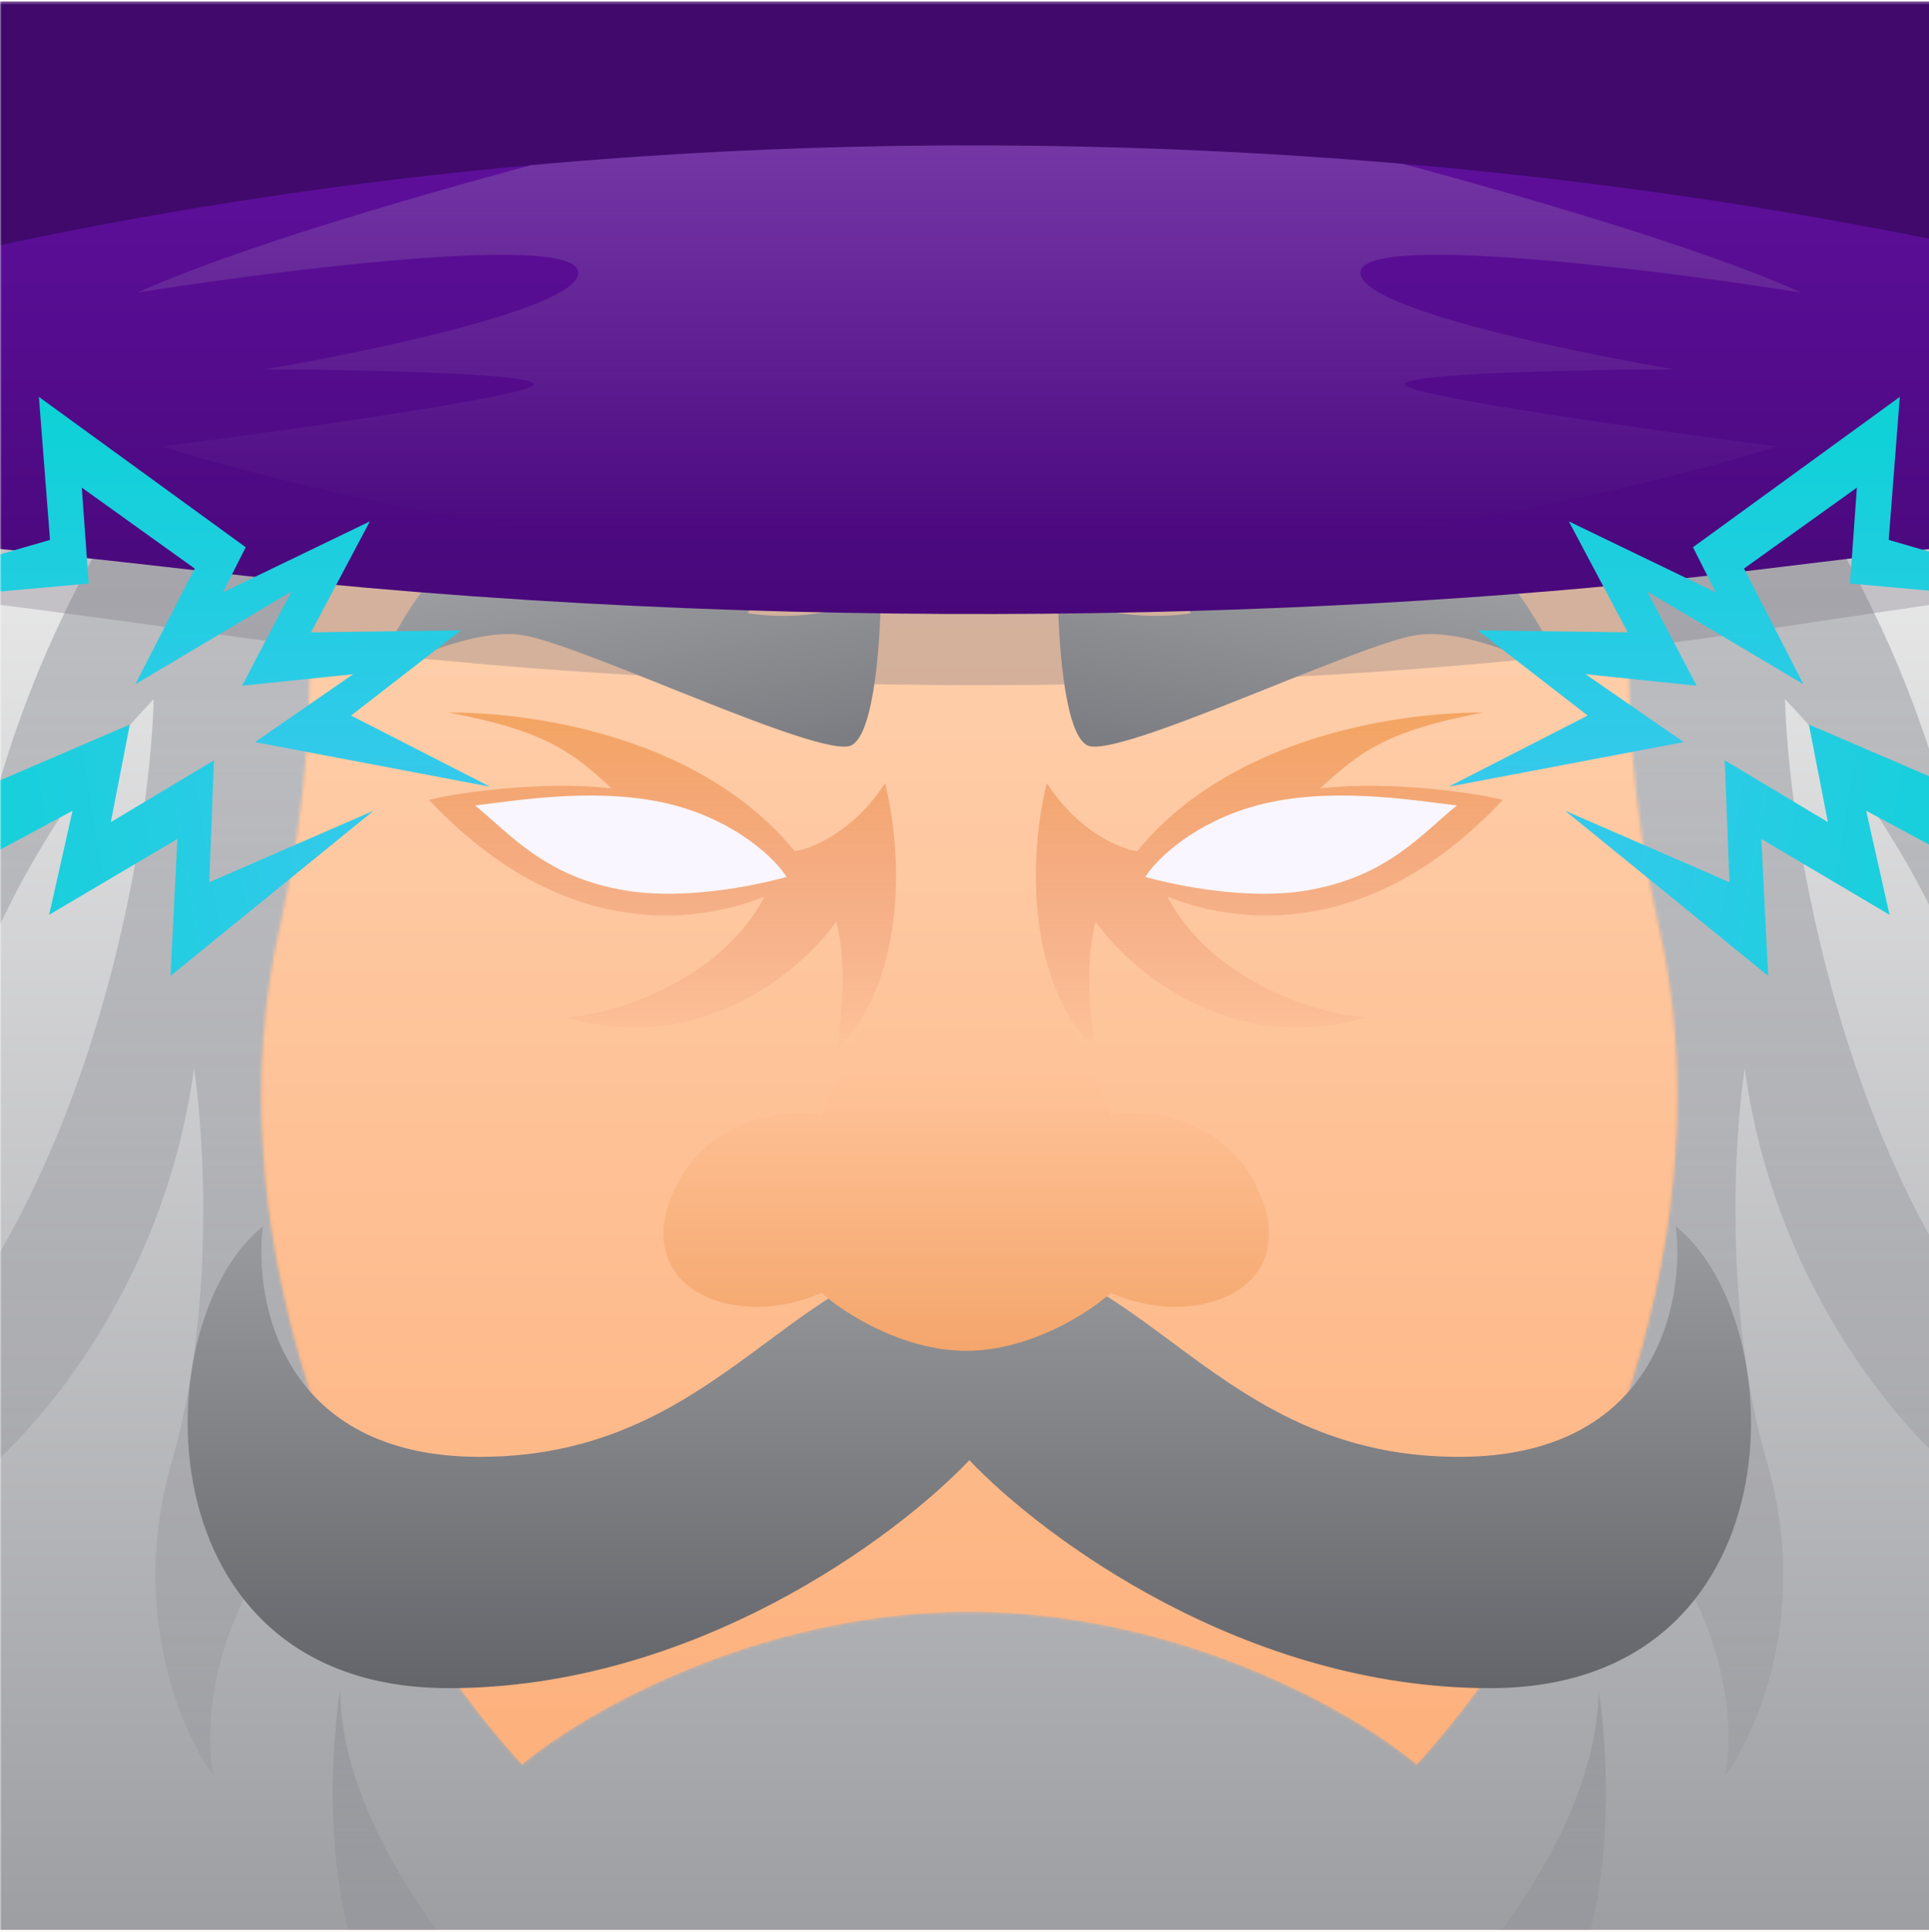<svg width="600" height="601" viewBox="0 0 600 601" fill="none" xmlns="http://www.w3.org/2000/svg">
<g clip-path="url(#clip0_8386_80689)">
<mask id="mask0_8386_80689" style="mask-type:alpha" maskUnits="userSpaceOnUse" x="0" y="0" width="604" height="604">
<rect y="0.371" width="603.019" height="603.019" fill="#D9D9D9"/>
</mask>
<g mask="url(#mask0_8386_80689)">
<path d="M0 0.371H603.019V603.39H0V0.371Z" fill="url(#paint0_linear_8386_80689)"/>
<mask id="mask1_8386_80689" style="mask-type:alpha" maskUnits="userSpaceOnUse" x="-20" y="109" width="643" height="495">
<path fill-rule="evenodd" clip-rule="evenodd" d="M87.103 123.747C94.126 147.924 103.957 214.628 87.103 288.026C66.035 379.775 105.069 486.009 162.375 548.784C181.126 533.019 235.033 501.55 301.116 501.302V501.3C301.247 501.3 301.378 501.3 301.509 501.301C301.64 501.3 301.771 501.3 301.902 501.3V501.302C367.985 501.55 421.893 533.019 440.643 548.784C497.949 486.009 536.984 379.775 515.916 288.026C499.061 214.628 508.893 147.924 515.916 123.747L622.527 109.36V603.391H301.902H301.116H-19.509V109.36L87.103 123.747Z" fill="url(#paint1_linear_8386_80689)"/>
</mask>
<g mask="url(#mask1_8386_80689)">
<path fill-rule="evenodd" clip-rule="evenodd" d="M87.103 123.747C94.126 147.924 103.957 214.628 87.103 288.026C66.035 379.775 105.069 486.009 162.375 548.784C181.126 533.019 235.033 501.55 301.116 501.302V501.3C301.247 501.3 301.378 501.3 301.509 501.301C301.64 501.3 301.771 501.3 301.902 501.3V501.302C367.985 501.55 421.893 533.019 440.643 548.784C497.949 486.009 536.984 379.775 515.916 288.026C499.061 214.628 508.893 147.924 515.916 123.747L622.527 109.36V603.391H301.902H301.116H-19.509V109.36L87.103 123.747Z" fill="url(#paint2_linear_8386_80689)"/>
<g opacity="0.5">
<path d="M-11.391 317.037C-10.674 226.623 40.828 147.067 66.489 118.59L134.717 108.735V332.281C133.596 364.867 123.962 438.105 94.386 470.37C64.809 502.635 63.464 538.485 66.489 552.377C56.518 539.157 39.939 501.156 53.382 454.91C66.826 408.664 63.626 353.888 60.346 332.281C50.83 402.555 8.556 448.795 -11.391 463.13V407.314C33.703 342.896 46.864 253.914 47.808 217.476C11.93 254.789 -6.607 299.397 -11.391 317.037Z" fill="url(#paint3_linear_8386_80689)"/>
<path d="M120.738 627.885C100.124 600.645 102.208 548.311 105.827 525.549C105.827 566.63 141.843 610.89 159.851 627.885H120.738Z" fill="url(#paint4_linear_8386_80689)"/>
<path d="M614.41 317.037C613.692 226.623 562.191 147.067 536.53 118.59L468.302 108.735V332.281C469.422 364.867 479.057 438.105 508.633 470.37C538.209 502.635 539.554 538.485 536.53 552.377C546.5 539.157 563.08 501.156 549.636 454.91C536.193 408.664 539.392 353.888 542.673 332.281C552.189 402.555 594.462 448.795 614.41 463.13V407.314C569.316 342.896 556.155 253.914 555.211 217.476C591.089 254.789 609.626 299.397 614.41 317.037Z" fill="url(#paint5_linear_8386_80689)"/>
<path d="M482.28 627.885C502.895 600.645 500.811 548.311 497.192 525.549C497.192 566.63 461.176 610.89 443.168 627.885H482.28Z" fill="url(#paint6_linear_8386_80689)"/>
</g>
</g>
<g style="mix-blend-mode:multiply" opacity="0.3">
<path d="M64.524 196.849C-77.213 176.714 -186.743 167.611 -223.791 165.576C-162.455 122.252 28.574 33.227 301.999 33.227C575.424 33.227 771.697 119.875 835.655 163.199C781.308 161.77 660.727 178.918 541.844 196.849C422.96 214.779 241.695 222.017 64.524 196.849Z" fill="#736B7A"/>
</g>
<path d="M247.186 264.781C219.407 230.687 169.675 221.617 139.425 221.617C170.111 227.365 178.179 234.19 190.264 245.218C168.336 242.828 142.568 246.508 133.442 248.803C177.749 296.033 221.464 285.55 237.807 278.873C223.862 305.784 189.093 316.057 175.841 316.363C217.921 328.84 249.539 301.789 260.089 286.704C263.704 299.602 261.595 318.826 260.089 326.826C283.474 303.441 279.961 261.619 275.281 243.632C265.432 258.784 252.448 264.044 247.186 264.781Z" fill="url(#paint7_linear_8386_80689)"/>
<path d="M210.005 250.552C187.664 244.527 161.903 248.843 147.729 250.552C158.724 259.366 169.348 272.795 194.536 276.995C212.212 279.943 233.507 275.836 244.653 272.795C241.174 267.089 229.121 255.708 210.005 250.552Z" fill="#F9F6FF"/>
<path d="M353.709 264.781C381.488 230.687 431.221 221.617 461.47 221.617C430.785 227.365 422.717 234.19 410.632 245.218C432.559 242.828 458.328 246.508 467.454 248.803C423.146 296.033 379.432 285.55 363.089 278.873C377.033 305.784 411.803 316.057 425.054 316.363C382.975 328.84 351.356 301.789 340.807 286.704C337.192 299.602 339.3 318.826 340.807 326.826C317.422 303.441 320.935 261.619 325.614 243.632C335.463 258.784 348.448 264.044 353.709 264.781Z" fill="url(#paint8_linear_8386_80689)"/>
<path d="M390.891 250.552C413.231 244.527 438.993 248.843 453.166 250.552C442.171 259.366 431.547 272.795 406.359 276.995C388.684 279.943 367.389 275.836 356.243 272.795C359.722 267.089 371.775 255.708 390.891 250.552Z" fill="#F9F6FF"/>
<path fill-rule="evenodd" clip-rule="evenodd" d="M300.533 389.087C275.892 389.756 257.983 403.039 238.704 417.338C215.541 434.518 190.401 453.164 149.231 453.164C88.163 453.164 78.816 405.366 81.775 381.466C44.646 411.292 43.428 525.115 139.6 525.115C215.441 525.115 278.429 478.505 301.509 454.204C324.59 478.505 387.578 525.115 463.418 525.115C559.59 525.115 558.373 411.292 521.243 381.466C524.203 405.366 514.855 453.164 453.787 453.164C412.618 453.164 387.477 434.518 364.314 417.338C345.035 403.039 327.127 389.756 302.485 389.087V389.061C302.159 389.061 301.833 389.063 301.509 389.067C301.185 389.063 300.86 389.061 300.533 389.061V389.087Z" fill="url(#paint9_linear_8386_80689)"/>
<path fill-rule="evenodd" clip-rule="evenodd" d="M255.528 346.686C244.384 344.876 219.522 347.258 209.234 371.262C196.374 401.267 229.276 413.93 255.528 402.164C262.196 408.169 280.531 420.181 300.534 420.181C320.536 420.181 338.871 408.169 345.538 402.164C371.791 413.93 404.693 401.267 391.833 371.262C381.545 347.258 356.683 344.876 345.538 346.686C342.52 339.047 336.094 326.069 333.258 320.535H300.534H300.533H267.808C264.973 326.069 258.547 339.047 255.528 346.686Z" fill="url(#paint10_linear_8386_80689)"/>
<rect x="-53.84" y="-43.693" width="694.134" height="161.057" fill="#40096B"/>
<path d="M264.695 231.895C272.239 228.48 274.04 197.05 273.997 181.763C264.033 192.701 242.232 192.316 232.577 190.756L236.062 184.009C228.893 185.329 212.574 186.184 205.311 186.447L215.493 181.158C203.587 174.353 175.113 161.529 156.461 164.675C137.81 167.821 121.902 196.742 116.28 210.809C125.611 205.461 147.923 195.323 162.517 197.553C180.759 200.341 255.265 236.164 264.695 231.895Z" fill="url(#paint11_linear_8386_80689)"/>
<path d="M338.323 231.895C330.779 228.48 328.979 197.051 329.021 181.763C338.986 192.701 360.787 192.316 370.442 190.756L366.957 184.009C374.126 185.329 390.444 186.184 397.708 186.447L387.525 181.158C399.431 174.353 427.906 161.53 446.557 164.675C465.209 167.821 481.116 196.742 486.739 210.809C477.407 205.461 455.096 195.323 440.502 197.554C422.26 200.342 347.754 236.164 338.323 231.895Z" fill="url(#paint12_linear_8386_80689)"/>
<path d="M64.524 177.809C-77.213 161.494 -186.743 154.118 -223.791 152.469C-162.455 117.363 28.574 45.227 301.999 45.227C575.424 45.227 771.697 115.437 835.655 150.543C781.308 149.385 660.727 163.28 541.844 177.809C422.96 192.338 241.695 198.202 64.524 177.809Z" fill="url(#paint13_linear_8386_80689)"/>
<path d="M493.835 222.583L450.615 244.701L523.703 230.838L493.172 209.714L527.736 213.302L512.332 183.955L560.933 212.839L542.459 176.854L577.574 151.68L575.427 181.519L660.354 189.093L587.467 167.94L590.919 123.459L526.586 170.223L533.665 184.246L487.974 162.182L506.286 196.705L459.633 196.068L493.835 222.583Z" fill="url(#paint14_linear_8386_80689)"/>
<path d="M549.975 303.552L486.829 252.193L537.926 274.423L536.473 236.507L568.55 255.728L562.639 225.374L625.001 252.194L638.264 283.251L580.457 252.193L587.733 284.556L547.844 260.966L549.975 303.552Z" fill="url(#paint15_linear_8386_80689)"/>
<path d="M109.184 222.583L152.403 244.701L79.315 230.838L109.846 209.714L75.282 213.302L90.686 183.955L42.086 212.839L60.56 176.854L25.445 151.68L27.591 181.519L-57.336 189.093L15.552 167.94L12.099 123.459L76.432 170.223L69.354 184.246L115.045 162.182L96.733 196.705L143.386 196.068L109.184 222.583Z" fill="url(#paint16_linear_8386_80689)"/>
<path d="M53.044 303.552L116.19 252.193L65.092 274.423L66.545 236.507L34.469 255.728L40.379 225.374L-21.982 252.194L-35.246 283.251L22.562 252.193L15.285 284.556L55.175 260.966L53.044 303.552Z" fill="url(#paint17_linear_8386_80689)"/>
<path opacity="0.3" d="M436.273 50.949C393.998 47.314 349.145 45.227 301.999 45.227C253.744 45.227 208.055 47.473 165.193 51.367C124.673 62.292 71.362 78.034 42.757 91.006C86.445 84.059 174.98 72.901 179.611 83.849C184.243 94.797 116.626 109.113 82.238 114.903C109.968 114.984 165.552 116.021 166.052 119.521C166.552 123.021 89.179 133.895 50.43 138.895C90.306 151.561 196.348 176.892 301.509 176.892C406.67 176.892 512.713 151.561 552.589 138.895C513.84 133.895 436.467 123.021 436.967 119.521C437.467 116.021 493.051 114.984 520.78 114.903C486.393 109.113 418.775 94.797 423.407 83.849C428.039 72.901 516.573 84.059 560.261 91.006C531.289 77.867 476.974 61.888 436.273 50.949Z" fill="url(#paint18_linear_8386_80689)"/>
</g>
</g>
<defs>
<linearGradient id="paint0_linear_8386_80689" x1="301.509" y1="0.371" x2="301.509" y2="603.39" gradientUnits="userSpaceOnUse">
<stop stop-color="#FFDFC4"/>
<stop offset="1" stop-color="#FDAC75"/>
</linearGradient>
<linearGradient id="paint1_linear_8386_80689" x1="301.509" y1="109.36" x2="301.509" y2="603.391" gradientUnits="userSpaceOnUse">
<stop stop-color="#BABBBD"/>
<stop offset="1" stop-color="#9D9EA2"/>
</linearGradient>
<linearGradient id="paint2_linear_8386_80689" x1="301.509" y1="109.36" x2="301.509" y2="603.391" gradientUnits="userSpaceOnUse">
<stop stop-color="#F3F3F3"/>
<stop offset="1" stop-color="#9D9EA2"/>
</linearGradient>
<linearGradient id="paint3_linear_8386_80689" x1="61.663" y1="108.735" x2="61.663" y2="711.051" gradientUnits="userSpaceOnUse">
<stop stop-color="#8A8C93"/>
<stop offset="1" stop-color="#8A8C93" stop-opacity="0.34"/>
</linearGradient>
<linearGradient id="paint4_linear_8386_80689" x1="131.674" y1="525.549" x2="131.674" y2="664.487" gradientUnits="userSpaceOnUse">
<stop stop-color="#8A8C93"/>
<stop offset="1" stop-color="#8A8C93" stop-opacity="0.34"/>
</linearGradient>
<linearGradient id="paint5_linear_8386_80689" x1="541.356" y1="108.735" x2="541.356" y2="711.051" gradientUnits="userSpaceOnUse">
<stop stop-color="#8A8C93"/>
<stop offset="1" stop-color="#8A8C93" stop-opacity="0.34"/>
</linearGradient>
<linearGradient id="paint6_linear_8386_80689" x1="471.344" y1="525.549" x2="471.344" y2="664.487" gradientUnits="userSpaceOnUse">
<stop stop-color="#8A8C93"/>
<stop offset="1" stop-color="#8A8C93" stop-opacity="0.34"/>
</linearGradient>
<linearGradient id="paint7_linear_8386_80689" x1="206.07" y1="221.617" x2="206.07" y2="326.826" gradientUnits="userSpaceOnUse">
<stop stop-color="#F4A562"/>
<stop offset="1" stop-color="#E48068" stop-opacity="0"/>
</linearGradient>
<linearGradient id="paint8_linear_8386_80689" x1="394.825" y1="221.617" x2="394.825" y2="326.826" gradientUnits="userSpaceOnUse">
<stop stop-color="#F4A562"/>
<stop offset="1" stop-color="#E48068" stop-opacity="0"/>
</linearGradient>
<linearGradient id="paint9_linear_8386_80689" x1="301.509" y1="296.069" x2="301.509" y2="525.115" gradientUnits="userSpaceOnUse">
<stop stop-color="#BABBBD"/>
<stop offset="1" stop-color="#64656A"/>
</linearGradient>
<linearGradient id="paint10_linear_8386_80689" x1="300.533" y1="333.335" x2="300.533" y2="420.181" gradientUnits="userSpaceOnUse">
<stop stop-color="#FFC399"/>
<stop offset="1" stop-color="#F4A66C"/>
</linearGradient>
<linearGradient id="paint11_linear_8386_80689" x1="178.999" y1="108.653" x2="203.78" y2="243.208" gradientUnits="userSpaceOnUse">
<stop stop-color="#BABBBD"/>
<stop offset="1" stop-color="#7B7C81"/>
</linearGradient>
<linearGradient id="paint12_linear_8386_80689" x1="424.019" y1="108.653" x2="399.239" y2="243.208" gradientUnits="userSpaceOnUse">
<stop stop-color="#BABBBD"/>
<stop offset="1" stop-color="#7B7C81"/>
</linearGradient>
<linearGradient id="paint13_linear_8386_80689" x1="305.932" y1="45.227" x2="305.932" y2="190.996" gradientUnits="userSpaceOnUse">
<stop stop-color="#5E0F9C"/>
<stop offset="1" stop-color="#48087A"/>
</linearGradient>
<linearGradient id="paint14_linear_8386_80689" x1="556.768" y1="122.992" x2="555.086" y2="246.129" gradientUnits="userSpaceOnUse">
<stop stop-color="#0CD2D5"/>
<stop offset="1" stop-color="#36C9EC"/>
</linearGradient>
<linearGradient id="paint15_linear_8386_80689" x1="639.091" y1="278.308" x2="486.723" y2="252.826" gradientUnits="userSpaceOnUse">
<stop stop-color="#0CD2D5"/>
<stop offset="1" stop-color="#36C9EC"/>
</linearGradient>
<linearGradient id="paint16_linear_8386_80689" x1="46.251" y1="122.992" x2="47.933" y2="246.129" gradientUnits="userSpaceOnUse">
<stop stop-color="#0CD2D5"/>
<stop offset="1" stop-color="#36C9EC"/>
</linearGradient>
<linearGradient id="paint17_linear_8386_80689" x1="-36.072" y1="278.308" x2="116.296" y2="252.826" gradientUnits="userSpaceOnUse">
<stop stop-color="#0CD2D5"/>
<stop offset="1" stop-color="#36C9EC"/>
</linearGradient>
<linearGradient id="paint18_linear_8386_80689" x1="301.509" y1="23.293" x2="301.509" y2="165.239" gradientUnits="userSpaceOnUse">
<stop stop-color="#B4ACBB"/>
<stop offset="1" stop-color="#B4ACBB" stop-opacity="0"/>
</linearGradient>
<clipPath id="clip0_8386_80689">
<rect width="600" height="600" fill="white" transform="translate(0 0.371)"/>
</clipPath>
</defs>
</svg>
